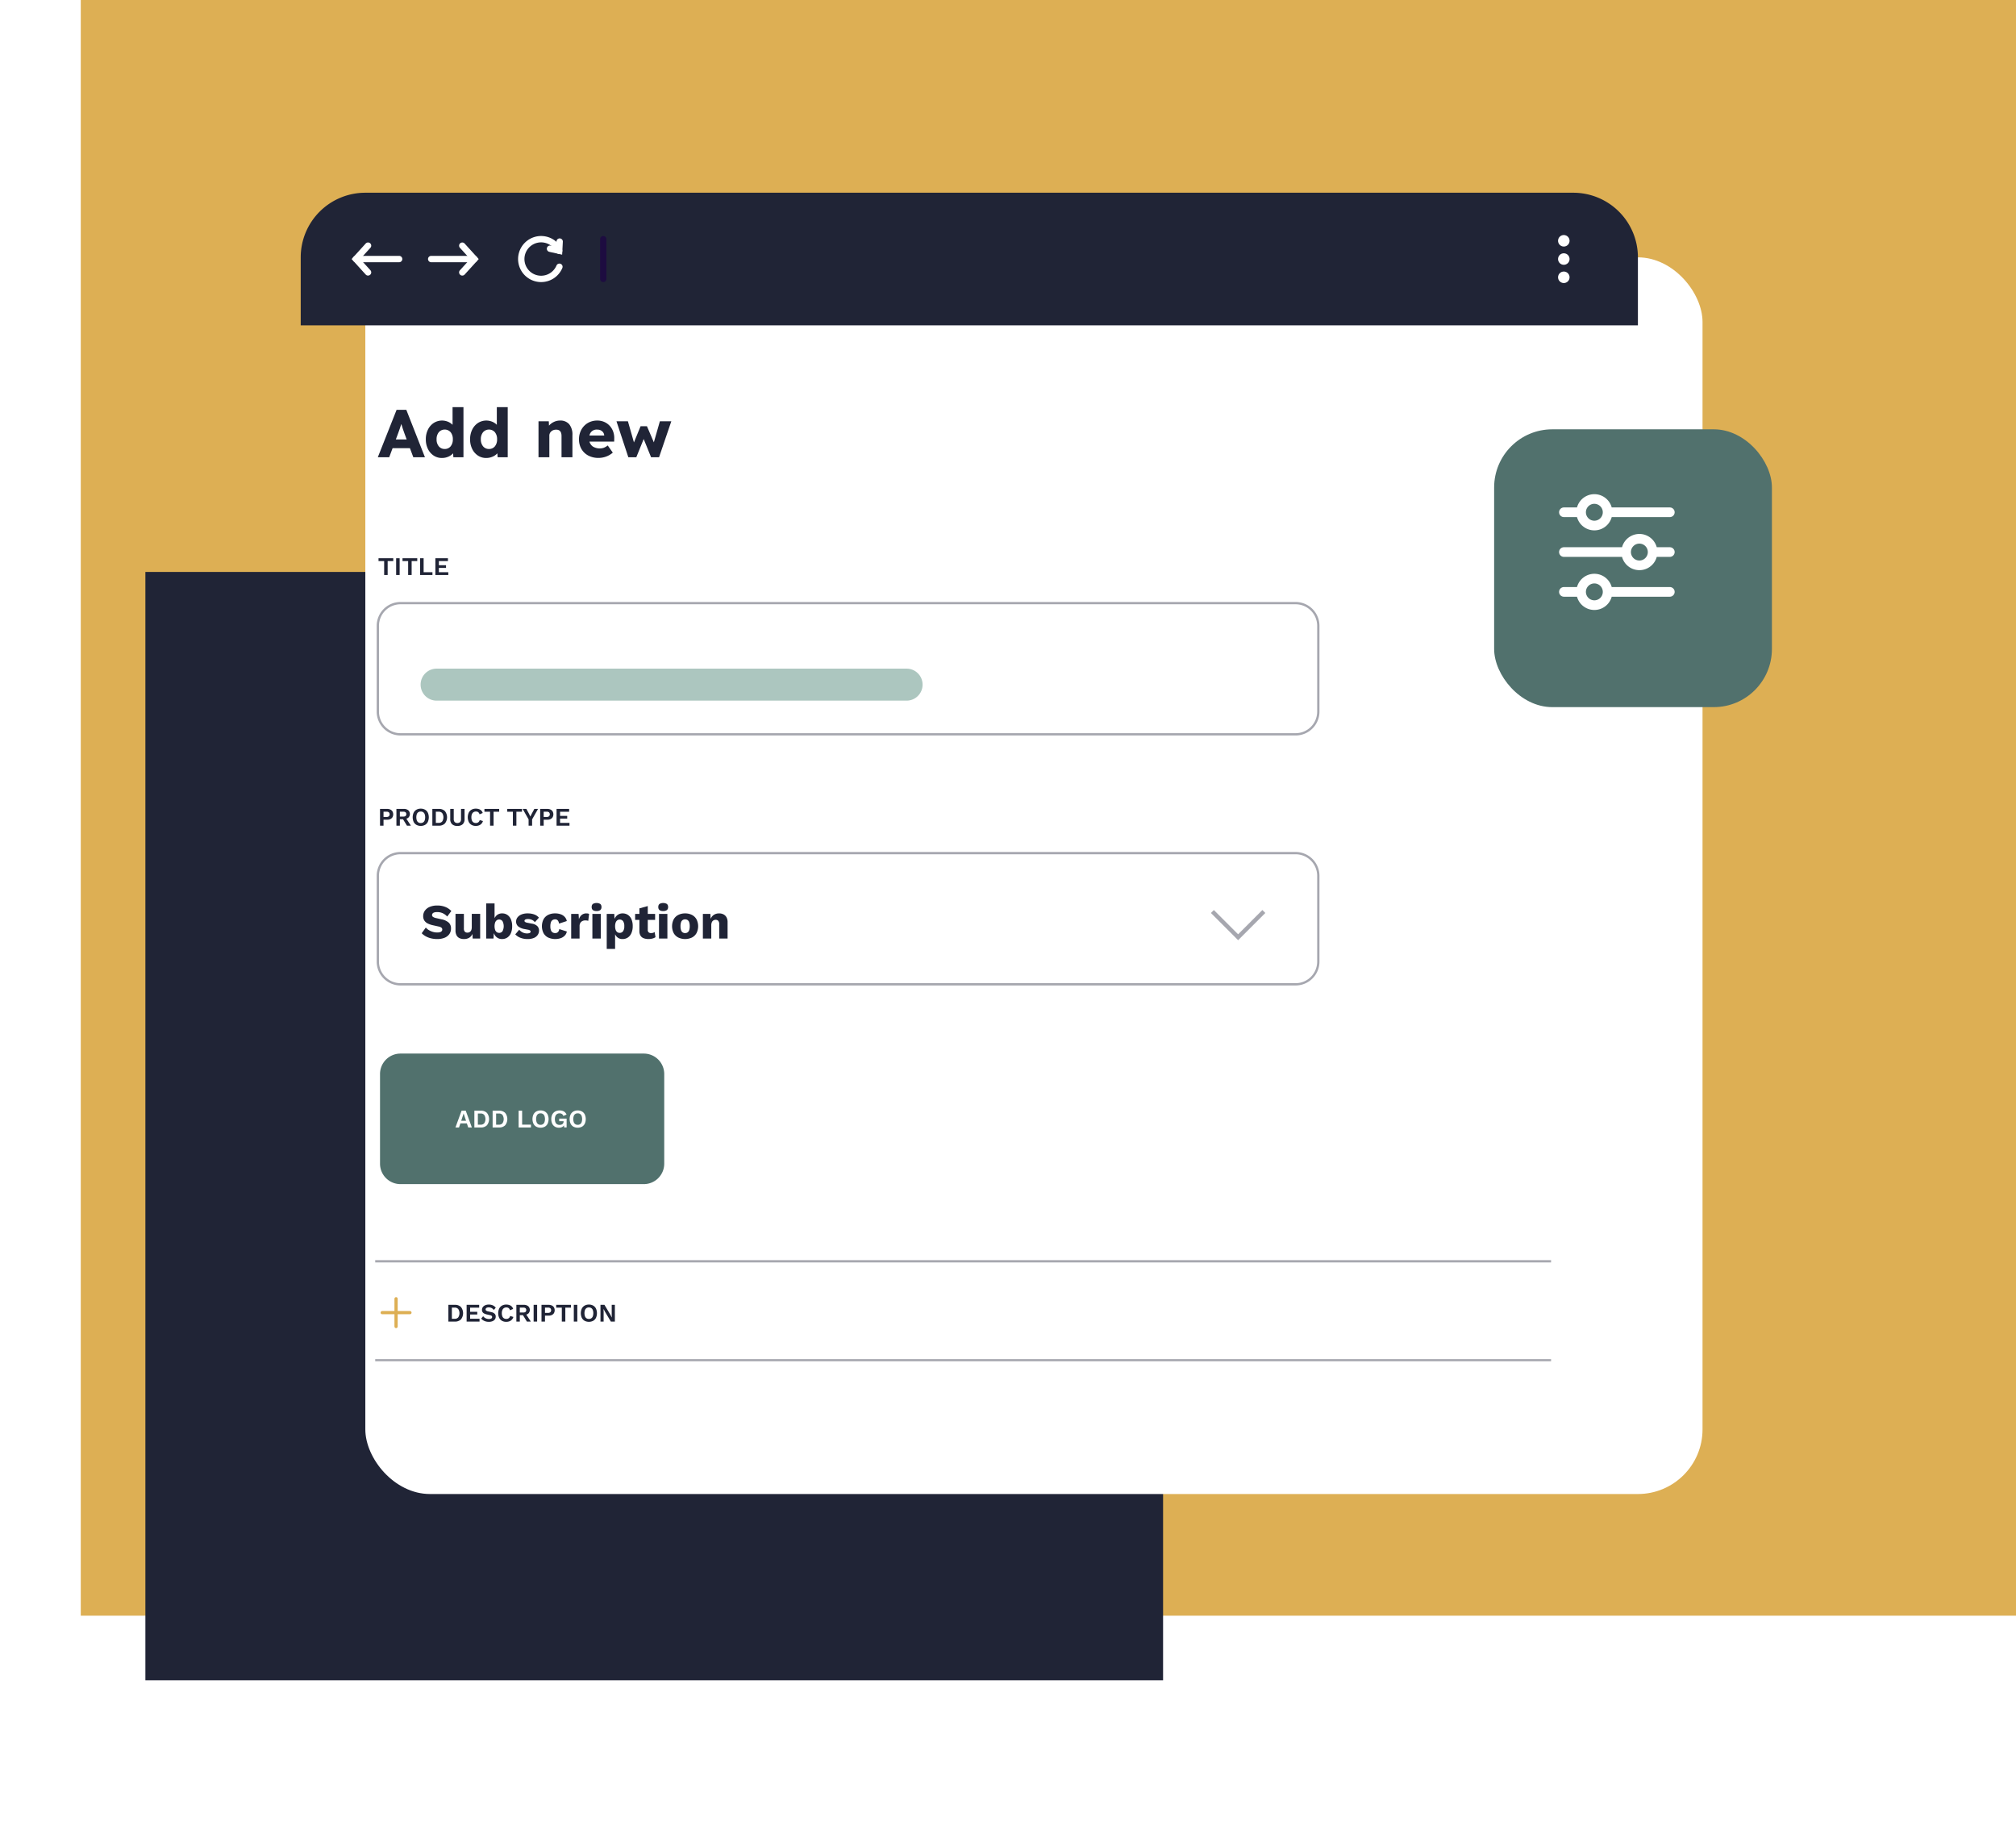 <svg xmlns="http://www.w3.org/2000/svg" xmlns:xlink="http://www.w3.org/1999/xlink" width="624" height="565" viewBox="0 0 624 565">
  <defs>
    <filter id="Rectangle_976" x="0" y="132" width="405" height="433" filterUnits="userSpaceOnUse">
      <feOffset dx="20" dy="20" input="SourceAlpha"/>
      <feGaussianBlur stdDeviation="15" result="blur"/>
      <feFlood flood-opacity="0.078"/>
      <feComposite operator="in" in2="blur"/>
      <feComposite in="SourceGraphic"/>
    </filter>
    <clipPath id="clip-path">
      <rect id="Rectangle_974" data-name="Rectangle 974" width="591" height="500" transform="translate(776 1244)" fill="#fff"/>
    </clipPath>
    <filter id="Rectangle_973" x="68.078" y="34.645" width="503.895" height="472.711" filterUnits="userSpaceOnUse">
      <feOffset dx="20" dy="20" input="SourceAlpha"/>
      <feGaussianBlur stdDeviation="15" result="blur-2"/>
      <feFlood flood-opacity="0.102"/>
      <feComposite operator="in" in2="blur-2"/>
      <feComposite in="SourceGraphic"/>
    </filter>
    <filter id="Rectangle_943" x="447.472" y="117.859" width="115.977" height="115.977" filterUnits="userSpaceOnUse">
      <feOffset dx="5" dy="5" input="SourceAlpha"/>
      <feGaussianBlur stdDeviation="5" result="blur-3"/>
      <feFlood flood-opacity="0.161"/>
      <feComposite operator="in" in2="blur-3"/>
      <feComposite in="SourceGraphic"/>
    </filter>
    <clipPath id="clip-path-2">
      <rect id="Rectangle_14100" data-name="Rectangle 14100" width="35.842" height="35.846" fill="#fff"/>
    </clipPath>
    <clipPath id="clip-path-3">
      <rect id="Rectangle_14106" data-name="Rectangle 14106" width="363.955" height="295.277" fill="none"/>
    </clipPath>
  </defs>
  <g id="Group_3192" data-name="Group 3192" transform="translate(-742 -1116)">
    <g id="Group_1115" data-name="Group 1115" transform="translate(0 14)">
      <rect id="Rectangle_969" data-name="Rectangle 969" width="599" height="500" transform="translate(767 1102)" fill="#ddaf54"/>
      <g id="Group_976" data-name="Group 976" transform="translate(465 -648.938)">
        <g transform="matrix(1, 0, 0, 1, 277, 1750.94)" filter="url(#Rectangle_976)">
          <path id="Rectangle_976-2" data-name="Rectangle 976" d="M0,0H295a20,20,0,0,1,20,20V343a0,0,0,0,1,0,0H0a0,0,0,0,1,0,0V0A0,0,0,0,1,0,0Z" transform="translate(25 157)" fill="#202436"/>
        </g>
      </g>
      <g id="Mask_Group_5" data-name="Mask Group 5" transform="translate(-1 -142)" clip-path="url(#clip-path)">
        <g id="Group_2657" data-name="Group 2657" transform="translate(-2256.039 855.379)">
          <g id="Group_2658" data-name="Group 2658" transform="translate(3203.117 448.266)">
            <g transform="matrix(1, 0, 0, 1, -204.08, -59.64)" filter="url(#Rectangle_973)">
              <rect id="Rectangle_973-2" data-name="Rectangle 973" width="413.895" height="382.711" rx="20" transform="translate(93.08 59.64)" fill="#fff"/>
            </g>
          </g>
          <g id="Group_969" data-name="Group 969" transform="translate(3092.117 448.266)">
            <path id="Rectangle_973-3" data-name="Rectangle 973" d="M20,0H393.895a20,20,0,0,1,20,20V41.041a0,0,0,0,1,0,0H0a0,0,0,0,1,0,0V20A20,20,0,0,1,20,0Z" transform="translate(0 0)" fill="#202436"/>
            <g id="Group_957" data-name="Group 957" transform="translate(92.67 13.392)">
              <path id="Path_460" data-name="Path 460" d="M3600.235,516.994a.983.983,0,0,1-.983-.983V503.72a.983.983,0,1,1,1.967,0v12.29A.984.984,0,0,1,3600.235,516.994Z" transform="translate(-3599.252 -502.737)" fill="#1d0c40"/>
            </g>
            <g id="Group_964" data-name="Group 964" transform="translate(15.759 15.403)">
              <g id="Group_960" data-name="Group 960">
                <g id="Group_958" data-name="Group 958" transform="translate(0.346 4.134)">
                  <path id="Path_461" data-name="Path 461" d="M3171.984,529.7H3158.6a.983.983,0,0,1,0-1.967h13.38a.983.983,0,0,1,0,1.967Z" transform="translate(-3157.621 -527.731)" fill="#fff"/>
                </g>
                <g id="Group_959" data-name="Group 959">
                  <path id="Path_462" data-name="Path 462" d="M3161.3,521.151a.979.979,0,0,1-.728-.322l-4.36-4.8,4.36-4.8a.983.983,0,0,1,1.455,1.323l-3.157,3.473,3.157,3.473a.983.983,0,0,1-.728,1.645Z" transform="translate(-3156.215 -510.915)" fill="#fff"/>
                </g>
              </g>
              <g id="Group_963" data-name="Group 963" transform="translate(23.647 0)">
                <g id="Group_961" data-name="Group 961" transform="translate(0 4.134)">
                  <path id="Path_463" data-name="Path 463" d="M3266.761,529.7h-13.379a.983.983,0,1,1,0-1.967h13.379a.983.983,0,0,1,0,1.967Z" transform="translate(-3252.398 -527.731)" fill="#fff"/>
                </g>
                <g id="Group_962" data-name="Group 962" transform="translate(9.621)">
                  <path id="Path_464" data-name="Path 464" d="M3292.515,521.151a.983.983,0,0,1-.727-1.645l3.157-3.473-3.157-3.473a.983.983,0,1,1,1.455-1.323l4.36,4.8-4.36,4.8A.981.981,0,0,1,3292.515,521.151Z" transform="translate(-3291.532 -510.916)" fill="#fff"/>
                </g>
              </g>
            </g>
            <g id="Group_965" data-name="Group 965" transform="translate(388.815 12.729)">
              <circle id="Ellipse_275" data-name="Ellipse 275" cx="1.782" cy="1.782" r="1.782" transform="translate(0 9.117) rotate(-76.717)" fill="#fff"/>
              <circle id="Ellipse_276" data-name="Ellipse 276" cx="1.782" cy="1.782" r="1.782" transform="translate(0 3.468) rotate(-76.717)" fill="#fff"/>
              <circle id="Ellipse_277" data-name="Ellipse 277" cx="1.782" cy="1.782" r="1.782" transform="translate(0 14.765) rotate(-76.717)" fill="#fff"/>
            </g>
            <g id="Group_968" data-name="Group 968" transform="translate(67.282 13.392)">
              <g id="Group_966" data-name="Group 966">
                <path id="Path_465" data-name="Path 465" d="M3372.905,516.994a7.128,7.128,0,1,1,6.48-10.1.983.983,0,0,1-1.787.821,5.162,5.162,0,1,0,.063,4.161.983.983,0,1,1,1.812.766A7.118,7.118,0,0,1,3372.905,516.994Z" transform="translate(-3365.777 -502.737)" fill="#fff"/>
              </g>
              <g id="Group_967" data-name="Group 967" transform="translate(8.899 0.725)">
                <path id="Path_466" data-name="Path 466" d="M3406.707,510.736l-3.965-.876a.983.983,0,1,1,.425-1.92l1.7.376.091-1.7a.984.984,0,0,1,1.965.1Z" transform="translate(-3401.97 -505.685)" fill="#fff"/>
              </g>
            </g>
          </g>
        </g>
      </g>
    </g>
    <g id="Group_2651" data-name="Group 2651" transform="translate(599.472 -2217.422)">
      <g transform="matrix(1, 0, 0, 1, 142.53, 3333.42)" filter="url(#Rectangle_943)">
        <rect id="Rectangle_943-2" data-name="Rectangle 943" width="85.977" height="85.977" rx="18" transform="translate(457.47 127.86)" fill="#51716d"/>
      </g>
    </g>
    <g id="Group_2660" data-name="Group 2660" transform="translate(1224.54 1268.926)">
      <g id="Group_2659" data-name="Group 2659" transform="translate(0 0)" clip-path="url(#clip-path-2)">
        <path id="Path_112508" data-name="Path 112508" d="M1.493,7.1H5.579a5.568,5.568,0,0,0,10.745,0H34.349a1.494,1.494,0,0,0,0-2.987H16.324a5.568,5.568,0,0,0-10.745,0H1.493a1.494,1.494,0,0,0,0,2.987m9.458-4.107A2.613,2.613,0,1,1,8.337,5.6a2.614,2.614,0,0,1,2.614-2.614" transform="translate(0 0)" fill="#fff"/>
        <path id="Path_112509" data-name="Path 112509" d="M34.349,14.1H30.263a5.566,5.566,0,0,0-10.744,0H1.493a1.494,1.494,0,0,0,0,2.987H19.519a5.566,5.566,0,0,0,10.744,0h4.086a1.494,1.494,0,0,0,0-2.987m-9.458,4.107A2.613,2.613,0,1,1,27.5,15.595a2.614,2.614,0,0,1-2.614,2.614" transform="translate(0 2.327)" fill="#fff"/>
        <path id="Path_112510" data-name="Path 112510" d="M34.349,24.094H16.324a5.568,5.568,0,0,0-10.745,0H1.493a1.494,1.494,0,0,0,0,2.987H5.579a5.568,5.568,0,0,0,10.745,0H34.349a1.494,1.494,0,0,0,0-2.987M10.951,28.2a2.613,2.613,0,1,1,2.614-2.614A2.614,2.614,0,0,1,10.951,28.2" transform="translate(0 4.656)" fill="#fff"/>
      </g>
    </g>
    <g id="Group_2662" data-name="Group 2662" transform="translate(858.136 1242)">
      <g id="Group_2661" data-name="Group 2661" clip-path="url(#clip-path-3)">
        <path id="Path_112511" data-name="Path 112511" d="M.9,15.6,6.709.933H9.725L15.486,15.6h-3.6l-1.048-2.807H5.473L4.425,15.6ZM7.19,8.182l-.712,1.907H9.83L9.118,8.161q-.23-.629-.482-1.383T8.175,5.311q-.23.712-.472,1.425c-.159.475-.331.957-.513,1.445" transform="translate(-0.093 -0.095)" fill="#202436"/>
        <path id="Path_112512" data-name="Path 112512" d="M22.437,15.733a4.552,4.552,0,0,1-2.557-.744,5.115,5.115,0,0,1-1.78-2.053,6.619,6.619,0,0,1-.65-2.985,6.625,6.625,0,0,1,.65-2.986A5.168,5.168,0,0,1,19.891,4.9a4.775,4.775,0,0,1,4.41-.388,4.3,4.3,0,0,1,1.425.953V0H29.1V15.5H25.977l-.083-1.216a4.106,4.106,0,0,1-1.466,1.037,4.854,4.854,0,0,1-1.99.409m.858-2.787a2.266,2.266,0,0,0,1.833-.817,3.293,3.293,0,0,0,.681-2.179,3.337,3.337,0,0,0-.681-2.19,2.434,2.434,0,0,0-3.656,0,3.3,3.3,0,0,0-.691,2.19,3.259,3.259,0,0,0,.691,2.179,2.272,2.272,0,0,0,1.822.817" transform="translate(-1.784)" fill="#202436"/>
        <path id="Path_112513" data-name="Path 112513" d="M37.7,15.733a4.548,4.548,0,0,1-2.555-.744,5.11,5.11,0,0,1-1.781-2.053,6.619,6.619,0,0,1-.649-2.985,6.625,6.625,0,0,1,.649-2.986A5.168,5.168,0,0,1,35.152,4.9a4.775,4.775,0,0,1,4.41-.388,4.3,4.3,0,0,1,1.425.953V0H44.36V15.5H41.238l-.083-1.216a4.106,4.106,0,0,1-1.468,1.037,4.845,4.845,0,0,1-1.99.409m.859-2.787a2.266,2.266,0,0,0,1.833-.817,3.3,3.3,0,0,0,.681-2.179,3.342,3.342,0,0,0-.681-2.19,2.433,2.433,0,0,0-3.655,0,3.3,3.3,0,0,0-.692,2.19,3.259,3.259,0,0,0,.692,2.179,2.269,2.269,0,0,0,1.822.817" transform="translate(-3.345)" fill="#202436"/>
        <path id="Path_112514" data-name="Path 112514" d="M56.3,15.975V4.851h3.184l.063,1.341A4.508,4.508,0,0,1,61.038,5.06a4.3,4.3,0,0,1,1.906-.44,3.568,3.568,0,0,1,2.871,1.153A5.069,5.069,0,0,1,66.8,9.146v6.829H63.427V9.418q0-2.032-1.718-1.97a2.094,2.094,0,0,0-1.466.535,1.723,1.723,0,0,0-.587,1.33v6.661Z" transform="translate(-5.757 -0.472)" fill="#202436"/>
        <path id="Path_112515" data-name="Path 112515" d="M76.332,16.184a6.667,6.667,0,0,1-3.2-.733,5.3,5.3,0,0,1-2.116-2.033,5.783,5.783,0,0,1-.754-2.954,6.085,6.085,0,0,1,.734-3.027A5.433,5.433,0,0,1,73,5.374a5.617,5.617,0,0,1,2.911-.754,5.2,5.2,0,0,1,2.755.733,5.081,5.081,0,0,1,1.875,2,5.75,5.75,0,0,1,.628,2.881l-.022.9H73.5a2.7,2.7,0,0,0,1.09,1.55,4.079,4.079,0,0,0,3.362.356,4.751,4.751,0,0,0,1.2-.713l1.571,2.221a6.625,6.625,0,0,1-2.115,1.236,6.855,6.855,0,0,1-2.284.4m-.377-8.757A2.225,2.225,0,0,0,73.5,9.25h4.567V9.229a1.834,1.834,0,0,0-.649-1.3,2.177,2.177,0,0,0-1.467-.5" transform="translate(-7.183 -0.472)" fill="#202436"/>
        <path id="Path_112516" data-name="Path 112516" d="M86.851,16,83.184,4.877h3.541l1.865,6.537,2.054-5.008h1.969l2.137,4.986,1.865-6.515h3.54L96.363,16H93.891l-2.285-5.635L89.323,16Z" transform="translate(-8.505 -0.499)" fill="#202436"/>
        <path id="Path_112517" data-name="Path 112517" d="M5.707,52.086v.873H3.97V57.27H2.886V52.958H1.142v-.873Z" transform="translate(-0.117 -5.325)" fill="#202436"/>
        <rect id="Rectangle_14101" data-name="Rectangle 14101" width="1.084" height="5.185" transform="translate(6.478 46.761)" fill="#202436"/>
        <path id="Path_112518" data-name="Path 112518" d="M13.976,52.086v.873H12.24V57.27H11.156V52.958H9.412v-.873Z" transform="translate(-0.962 -5.325)" fill="#202436"/>
        <path id="Path_112519" data-name="Path 112519" d="M16.569,56.4H19.3v.873H15.485V52.085h1.084Z" transform="translate(-1.583 -5.325)" fill="#202436"/>
        <path id="Path_112520" data-name="Path 112520" d="M20.743,57.27V52.086h3.889v.872h-2.8v1.288h2.208v.833H21.828V56.4h2.915v.873Z" transform="translate(-2.121 -5.325)" fill="#202436"/>
        <path id="Rectangle_14102" data-name="Rectangle 14102" d="M7.027,0H284.075A7.026,7.026,0,0,1,291.1,7.026v26.55a7.026,7.026,0,0,1-7.026,7.026H7.027A7.027,7.027,0,0,1,0,33.575V7.027A7.027,7.027,0,0,1,7.027,0Z" transform="translate(0.814 60.652)" fill="none" stroke="#a6a7af" stroke-miterlimit="10" stroke-width="0.709"/>
        <path id="Path_112521" data-name="Path 112521" d="M166.187,100.041H20.718a4.951,4.951,0,1,1,0-9.9H166.187a4.951,4.951,0,0,1,0,9.9" transform="translate(-1.612 -9.216)" fill="#acc6bf"/>
        <path id="Path_112522" data-name="Path 112522" d="M3.835,138.495a2.378,2.378,0,0,1,1.02.2,1.523,1.523,0,0,1,.657.575,1.863,1.863,0,0,1,0,1.8,1.519,1.519,0,0,1-.657.573,2.364,2.364,0,0,1-1.02.2H2.743v1.839H1.659v-5.185Zm-.165,2.49a1.1,1.1,0,0,0,.73-.207.889.889,0,0,0,0-1.222,1.111,1.111,0,0,0-.73-.2H2.743v1.633Z" transform="translate(-0.17 -14.16)" fill="#202436"/>
        <path id="Path_112523" data-name="Path 112523" d="M9.6,138.495a2.081,2.081,0,0,1,1.383.424,1.576,1.576,0,0,1,0,2.306,2.139,2.139,0,0,1-1.376.4l-.11.063H8.38v1.988H7.312v-5.185Zm-.127,2.372a1.052,1.052,0,0,0,.681-.185.838.838,0,0,0,0-1.139,1.063,1.063,0,0,0-.681-.184H8.38v1.508Zm.637.228,1.682,2.585H10.573l-1.391-2.27Z" transform="translate(-0.748 -14.16)" fill="#202436"/>
        <path id="Path_112524" data-name="Path 112524" d="M15.419,138.407a2.616,2.616,0,0,1,1.328.322,2.163,2.163,0,0,1,.86.919,3.539,3.539,0,0,1,0,2.859,2.173,2.173,0,0,1-.86.919,2.905,2.905,0,0,1-2.66,0,2.165,2.165,0,0,1-.864-.919,3.529,3.529,0,0,1,0-2.859,2.155,2.155,0,0,1,.864-.919,2.638,2.638,0,0,1,1.332-.322m0,.888a1.315,1.315,0,0,0-.747.2,1.278,1.278,0,0,0-.468.6,3.062,3.062,0,0,0,0,1.953,1.271,1.271,0,0,0,.468.605,1.322,1.322,0,0,0,.747.2,1.3,1.3,0,0,0,.738-.2,1.271,1.271,0,0,0,.468-.605,3.062,3.062,0,0,0,0-1.953,1.278,1.278,0,0,0-.468-.6,1.3,1.3,0,0,0-.738-.2" transform="translate(-1.321 -14.151)" fill="#202436"/>
        <path id="Path_112525" data-name="Path 112525" d="M21.7,138.495a2.539,2.539,0,0,1,1.885.672,3.089,3.089,0,0,1,0,3.837,2.53,2.53,0,0,1-1.885.676h-2v-5.185Zm-.055,4.32a1.368,1.368,0,0,0,1.111-.443,2.395,2.395,0,0,0,0-2.568,1.365,1.365,0,0,0-1.111-.444h-.865v3.456Z" transform="translate(-2.014 -14.16)" fill="#202436"/>
        <path id="Path_112526" data-name="Path 112526" d="M30.3,138.495v3.142a2.078,2.078,0,0,1-.566,1.591,2.325,2.325,0,0,1-1.65.531,2.326,2.326,0,0,1-1.649-.531,2.074,2.074,0,0,1-.566-1.591v-3.142h1.084v3.095a1.424,1.424,0,0,0,.279.967,1.308,1.308,0,0,0,1.7,0,1.434,1.434,0,0,0,.275-.967v-3.095Z" transform="translate(-2.645 -14.16)" fill="#202436"/>
        <path id="Path_112527" data-name="Path 112527" d="M36.609,142.24a2.048,2.048,0,0,1-.472.841,2.025,2.025,0,0,1-.762.5,2.721,2.721,0,0,1-.966.166,2.624,2.624,0,0,1-1.332-.323,2.15,2.15,0,0,1-.863-.918,3.531,3.531,0,0,1,0-2.86,2.15,2.15,0,0,1,.863-.918,2.6,2.6,0,0,1,1.315-.323,3.007,3.007,0,0,1,.966.146,1.878,1.878,0,0,1,.735.443,1.78,1.78,0,0,1,.444.755l-.983.416a1.2,1.2,0,0,0-.408-.672,1.171,1.171,0,0,0-.707-.2,1.345,1.345,0,0,0-.742.2,1.312,1.312,0,0,0-.492.6,2.441,2.441,0,0,0-.173.979,2.646,2.646,0,0,0,.161.974,1.252,1.252,0,0,0,.476.605,1.389,1.389,0,0,0,.77.2,1.2,1.2,0,0,0,.733-.228,1.213,1.213,0,0,0,.438-.69Z" transform="translate(-3.263 -14.151)" fill="#202436"/>
        <path id="Path_112528" data-name="Path 112528" d="M42.223,138.495v.873H40.487v4.312H39.4v-4.312H37.659v-.873Z" transform="translate(-3.85 -14.16)" fill="#202436"/>
        <path id="Path_112529" data-name="Path 112529" d="M50.091,138.495v.873H48.354v4.312H47.269v-4.312H45.526v-.873Z" transform="translate(-4.655 -14.16)" fill="#202436"/>
        <path id="Path_112530" data-name="Path 112530" d="M55.6,138.495l-1.839,3.245v1.94H52.676v-1.94l-1.84-3.245h1.155l.833,1.555.393.81.4-.81.833-1.555Z" transform="translate(-5.198 -14.16)" fill="#202436"/>
        <path id="Path_112531" data-name="Path 112531" d="M59.052,138.495a2.378,2.378,0,0,1,1.02.2,1.523,1.523,0,0,1,.657.575,1.863,1.863,0,0,1,0,1.8,1.519,1.519,0,0,1-.657.573,2.364,2.364,0,0,1-1.02.2H57.96v1.839H56.876v-5.185Zm-.165,2.49a1.1,1.1,0,0,0,.73-.207.889.889,0,0,0,0-1.222,1.111,1.111,0,0,0-.73-.2H57.96v1.633Z" transform="translate(-5.815 -14.16)" fill="#202436"/>
        <path id="Path_112532" data-name="Path 112532" d="M62.528,143.68V138.5h3.889v.872H63.612v1.288h2.208v.833H63.612v1.319h2.915v.873Z" transform="translate(-6.393 -14.16)" fill="#202436"/>
        <path id="Rectangle_14103" data-name="Rectangle 14103" d="M7.027,0H284.075A7.026,7.026,0,0,1,291.1,7.026v26.55a7.026,7.026,0,0,1-7.026,7.026H7.027A7.027,7.027,0,0,1,0,33.575V7.027A7.027,7.027,0,0,1,7.027,0Z" transform="translate(0.814 138.018)" fill="none" stroke="#a6a7af" stroke-miterlimit="10" stroke-width="0.709"/>
        <path id="Path_112533" data-name="Path 112533" d="M296.552,182.686l-8.422-8.422.915-.915,7.507,7.507,7.505-7.507.915.915Z" transform="translate(-29.459 -17.723)" fill="#a6a7af"/>
        <path id="Path_112534" data-name="Path 112534" d="M83.321,263.234H7.968a6.327,6.327,0,0,1-6.308-6.309V229.144a6.327,6.327,0,0,1,6.308-6.309H83.321a6.327,6.327,0,0,1,6.309,6.309v27.782a6.327,6.327,0,0,1-6.309,6.309" transform="translate(-0.17 -22.783)" fill="#51716d"/>
        <path id="Path_112535" data-name="Path 112535" d="M27.228,309.444a2.54,2.54,0,0,1,1.885.672,3.093,3.093,0,0,1,0,3.837,2.532,2.532,0,0,1-1.885.676h-2v-5.185Zm-.055,4.32a1.368,1.368,0,0,0,1.111-.444,2.395,2.395,0,0,0,0-2.568,1.366,1.366,0,0,0-1.111-.444h-.865v3.456Z" transform="translate(-2.579 -31.638)" fill="#202436"/>
        <path id="Path_112536" data-name="Path 112536" d="M31.516,314.629v-5.185H35.4v.872H32.6V311.6h2.208v.833H32.6v1.319h2.914v.873Z" transform="translate(-3.222 -31.638)" fill="#202436"/>
        <path id="Path_112537" data-name="Path 112537" d="M38.895,309.356a2.983,2.983,0,0,1,1.242.243,2.435,2.435,0,0,1,.91.723l-.6.7a2.126,2.126,0,0,0-.7-.6,1.933,1.933,0,0,0-.883-.192,1.481,1.481,0,0,0-.545.086.677.677,0,0,0-.315.227.541.541,0,0,0-.1.315.457.457,0,0,0,.165.357,1.336,1.336,0,0,0,.565.24l.966.22a2.2,2.2,0,0,1,1.105.514,1.211,1.211,0,0,1,.333.884,1.443,1.443,0,0,1-.267.875,1.66,1.66,0,0,1-.747.558,2.929,2.929,0,0,1-1.1.193,3.643,3.643,0,0,1-.994-.129,3.046,3.046,0,0,1-.805-.358,2.391,2.391,0,0,1-.589-.526l.613-.731a2,2,0,0,0,.448.448,2.174,2.174,0,0,0,.609.311,2.271,2.271,0,0,0,.718.113,1.731,1.731,0,0,0,.547-.074.717.717,0,0,0,.338-.212.509.509,0,0,0,.114-.334.5.5,0,0,0-.137-.35,1,1,0,0,0-.506-.224l-1.054-.235a3.214,3.214,0,0,1-.781-.287,1.187,1.187,0,0,1-.663-1.12,1.45,1.45,0,0,1,.25-.832,1.7,1.7,0,0,1,.728-.585,2.731,2.731,0,0,1,1.142-.216" transform="translate(-3.735 -31.629)" fill="#202436"/>
        <path id="Path_112538" data-name="Path 112538" d="M47.1,313.189a1.978,1.978,0,0,1-1.234,1.343,2.721,2.721,0,0,1-.966.166,2.618,2.618,0,0,1-1.332-.323,2.157,2.157,0,0,1-.864-.918,3.529,3.529,0,0,1,0-2.859,2.159,2.159,0,0,1,.864-.919,2.6,2.6,0,0,1,1.316-.323,3.01,3.01,0,0,1,.966.146,1.885,1.885,0,0,1,.735.444,1.768,1.768,0,0,1,.443.755l-.982.415a1.207,1.207,0,0,0-.408-.672,1.181,1.181,0,0,0-.707-.2,1.341,1.341,0,0,0-.742.2,1.31,1.31,0,0,0-.491.6,2.455,2.455,0,0,0-.172.979,2.616,2.616,0,0,0,.161.974,1.243,1.243,0,0,0,.476.6,1.384,1.384,0,0,0,.769.2,1.147,1.147,0,0,0,1.171-.918Z" transform="translate(-4.335 -31.629)" fill="#202436"/>
        <path id="Path_112539" data-name="Path 112539" d="M50.954,309.444a2.081,2.081,0,0,1,1.383.424,1.576,1.576,0,0,1,0,2.306,2.138,2.138,0,0,1-1.376.4l-.11.063H49.735v1.988H48.667v-5.185Zm-.127,2.372a1.053,1.053,0,0,0,.681-.185.838.838,0,0,0,0-1.139,1.063,1.063,0,0,0-.681-.184H49.735v1.508Zm.637.228,1.681,2.585H51.928l-1.391-2.27Z" transform="translate(-4.976 -31.638)" fill="#202436"/>
        <rect id="Rectangle_14104" data-name="Rectangle 14104" width="1.084" height="5.185" transform="translate(49.034 277.806)" fill="#202436"/>
        <path id="Path_112540" data-name="Path 112540" d="M59.507,309.444a2.381,2.381,0,0,1,1.02.2,1.521,1.521,0,0,1,.656.575,1.863,1.863,0,0,1,0,1.8,1.516,1.516,0,0,1-.656.573,2.368,2.368,0,0,1-1.02.2H58.414v1.839H57.33v-5.185Zm-.166,2.49a1.1,1.1,0,0,0,.73-.207.886.886,0,0,0,0-1.222,1.11,1.11,0,0,0-.73-.2h-.926v1.633Z" transform="translate(-5.861 -31.638)" fill="#202436"/>
        <path id="Path_112541" data-name="Path 112541" d="M66.962,309.444v.873H65.225v4.312H64.14v-4.312H62.4v-.873Z" transform="translate(-6.38 -31.638)" fill="#202436"/>
        <rect id="Rectangle_14105" data-name="Rectangle 14105" width="1.084" height="5.185" transform="translate(61.47 277.806)" fill="#202436"/>
        <path id="Path_112542" data-name="Path 112542" d="M73.392,309.356a2.614,2.614,0,0,1,1.328.322,2.165,2.165,0,0,1,.861.919,3.549,3.549,0,0,1,0,2.859,2.175,2.175,0,0,1-.861.919,2.9,2.9,0,0,1-2.659,0,2.159,2.159,0,0,1-.864-.919,3.52,3.52,0,0,1,0-2.859,2.149,2.149,0,0,1,.864-.919,2.632,2.632,0,0,1,1.331-.322m0,.888a1.317,1.317,0,0,0-.747.2,1.276,1.276,0,0,0-.467.6,3.046,3.046,0,0,0,0,1.953,1.27,1.27,0,0,0,.467.605,1.324,1.324,0,0,0,.747.2,1.3,1.3,0,0,0,.738-.2A1.267,1.267,0,0,0,74.6,313a3.063,3.063,0,0,0,0-1.953,1.274,1.274,0,0,0-.469-.6,1.3,1.3,0,0,0-.738-.2" transform="translate(-7.248 -31.629)" fill="#202436"/>
        <path id="Path_112543" data-name="Path 112543" d="M82.122,309.444v5.185H80.88l-1.814-3.048-.448-.848H78.61l.031.9v3h-.975v-5.185H78.9l1.815,3.041.448.856h.015l-.031-.9v-3Z" transform="translate(-7.941 -31.638)" fill="#202436"/>
        <line id="Line_237" data-name="Line 237" y2="8.585" transform="translate(6.458 275.928)" fill="none" stroke="#ddaf54" stroke-linecap="round" stroke-miterlimit="10" stroke-width="1"/>
        <line id="Line_238" data-name="Line 238" x1="8.585" transform="translate(2.165 280.221)" fill="none" stroke="#ddaf54" stroke-linecap="round" stroke-miterlimit="10" stroke-width="1"/>
        <line id="Line_239" data-name="Line 239" x2="363.955" transform="translate(0 294.959)" fill="none" stroke="#a6a7af" stroke-miterlimit="10" stroke-width="0.709"/>
        <line id="Line_240" data-name="Line 240" x2="363.955" transform="translate(0 264.329)" fill="none" stroke="#a6a7af" stroke-miterlimit="10" stroke-width="0.709"/>
        <path id="Path_112544" data-name="Path 112544" d="M32.748,247.714H31.625l-.433-1.265H29.2l-.432,1.265H27.665l1.893-5.185h1.3Zm-3.3-2.067h1.5l-.754-2.262Z" transform="translate(-2.829 -24.796)" fill="#fff"/>
        <path id="Path_112545" data-name="Path 112545" d="M36.188,242.53a2.54,2.54,0,0,1,1.885.672,3.089,3.089,0,0,1,0,3.837,2.532,2.532,0,0,1-1.885.676h-2V242.53Zm-.056,4.32a1.368,1.368,0,0,0,1.111-.443,2.395,2.395,0,0,0,0-2.569,1.365,1.365,0,0,0-1.111-.444h-.865v3.456Z" transform="translate(-3.495 -24.797)" fill="#fff"/>
        <path id="Path_112546" data-name="Path 112546" d="M42.48,242.53a2.537,2.537,0,0,1,1.884.672,3.089,3.089,0,0,1,0,3.837,2.528,2.528,0,0,1-1.884.676h-2V242.53Zm-.055,4.32a1.369,1.369,0,0,0,1.111-.443,2.4,2.4,0,0,0,0-2.569,1.367,1.367,0,0,0-1.111-.444H41.56v3.456Z" transform="translate(-4.138 -24.797)" fill="#fff"/>
        <path id="Path_112547" data-name="Path 112547" d="M50.53,246.842h2.734v.873H49.446v-5.185H50.53Z" transform="translate(-5.055 -24.797)" fill="#fff"/>
        <path id="Path_112548" data-name="Path 112548" d="M56.722,242.442a2.614,2.614,0,0,1,1.328.322,2.165,2.165,0,0,1,.861.919,3.549,3.549,0,0,1,0,2.859,2.175,2.175,0,0,1-.861.919,2.9,2.9,0,0,1-2.659,0,2.159,2.159,0,0,1-.864-.919,3.52,3.52,0,0,1,0-2.859,2.149,2.149,0,0,1,.864-.919,2.632,2.632,0,0,1,1.331-.322m0,.888a1.317,1.317,0,0,0-.747.2,1.276,1.276,0,0,0-.467.6,3.046,3.046,0,0,0,0,1.953,1.27,1.27,0,0,0,.467.605,1.324,1.324,0,0,0,.747.2,1.3,1.3,0,0,0,.738-.2,1.267,1.267,0,0,0,.469-.605,3.062,3.062,0,0,0,0-1.953,1.274,1.274,0,0,0-.469-.6,1.3,1.3,0,0,0-.738-.2" transform="translate(-5.544 -24.788)" fill="#fff"/>
        <path id="Path_112549" data-name="Path 112549" d="M63.1,247.785a2.436,2.436,0,0,1-1.253-.315,2.134,2.134,0,0,1-.837-.91,3.2,3.2,0,0,1-.3-1.438,3.068,3.068,0,0,1,.313-1.433,2.2,2.2,0,0,1,.893-.924,2.7,2.7,0,0,1,1.339-.322,2.62,2.62,0,0,1,1.359.311,2.123,2.123,0,0,1,.824.962l-1,.432A1.084,1.084,0,0,0,64,243.53a1.316,1.316,0,0,0-.742-.2,1.37,1.37,0,0,0-.762.208,1.337,1.337,0,0,0-.5.6,2.438,2.438,0,0,0-.171.97,2.627,2.627,0,0,0,.164.994,1.223,1.223,0,0,0,.491.605,1.509,1.509,0,0,0,.805.2,1.77,1.77,0,0,0,.483-.063,1.108,1.108,0,0,0,.388-.189.881.881,0,0,0,.26-.321,1.045,1.045,0,0,0,.094-.456v-.118H63.159v-.794h2.294v2.734H64.69l-.078-1.131.188.134a1.455,1.455,0,0,1-.608.8,2,2,0,0,1-1.1.279" transform="translate(-6.207 -24.788)" fill="#fff"/>
        <path id="Path_112550" data-name="Path 112550" d="M69.533,242.442a2.614,2.614,0,0,1,1.328.322,2.159,2.159,0,0,1,.861.919,3.539,3.539,0,0,1,0,2.859,2.17,2.17,0,0,1-.861.919,2.9,2.9,0,0,1-2.658,0,2.156,2.156,0,0,1-.865-.919,3.529,3.529,0,0,1,0-2.859,2.146,2.146,0,0,1,.865-.919,2.629,2.629,0,0,1,1.33-.322m0,.888a1.312,1.312,0,0,0-.746.2,1.272,1.272,0,0,0-.468.6,3.046,3.046,0,0,0,0,1.953,1.266,1.266,0,0,0,.468.605,1.319,1.319,0,0,0,.746.2,1.306,1.306,0,0,0,.739-.2,1.26,1.26,0,0,0,.468-.605,3.046,3.046,0,0,0,0-1.953,1.267,1.267,0,0,0-.468-.6,1.3,1.3,0,0,0-.739-.2" transform="translate(-6.854 -24.788)" fill="#fff"/>
        <path id="Path_112551" data-name="Path 112551" d="M20.848,171.794a6.576,6.576,0,0,1,2.48.435A5.261,5.261,0,0,1,25.2,173.5L23.931,175.2a4.579,4.579,0,0,0-1.413-1.03,4.1,4.1,0,0,0-1.716-.344,2.864,2.864,0,0,0-.917.122,1,1,0,0,0-.5.336.816.816,0,0,0-.153.488.657.657,0,0,0,.3.541,2.66,2.66,0,0,0,.969.374l1.694.382A4.723,4.723,0,0,1,24.4,177.09a2.359,2.359,0,0,1,.7,1.786,2.945,2.945,0,0,1-.55,1.809,3.329,3.329,0,0,1-1.51,1.114,6.047,6.047,0,0,1-2.2.373,8.118,8.118,0,0,1-1.923-.222,6.409,6.409,0,0,1-1.648-.633,5.143,5.143,0,0,1-1.235-.946l1.266-1.755a3.922,3.922,0,0,0,.939.786,5.106,5.106,0,0,0,1.221.541,4.66,4.66,0,0,0,1.35.2,3.156,3.156,0,0,0,.892-.107,1.008,1.008,0,0,0,.526-.32.787.787,0,0,0,.168-.5.723.723,0,0,0-.229-.541,1.942,1.942,0,0,0-.87-.374l-1.861-.412a6.987,6.987,0,0,1-1.519-.526,2.655,2.655,0,0,1-1.045-.886,2.409,2.409,0,0,1-.382-1.4,2.87,2.87,0,0,1,.52-1.686,3.465,3.465,0,0,1,1.495-1.168,5.8,5.8,0,0,1,2.336-.427" transform="translate(-1.64 -17.564)" fill="#202436"/>
        <path id="Path_112552" data-name="Path 112552" d="M30.309,182.468a3.271,3.271,0,0,1-1.365-.267,1.991,1.991,0,0,1-.924-.863,3.147,3.147,0,0,1-.336-1.557v-5.1h2.595v4.487a1.425,1.425,0,0,0,.29,1.023,1.111,1.111,0,0,0,.824.29,1.375,1.375,0,0,0,.519-.1,1.139,1.139,0,0,0,.427-.306,1.4,1.4,0,0,0,.282-.533,2.7,2.7,0,0,0,.1-.771v-4.09h2.595v7.631H33l-.076-1.435a2.573,2.573,0,0,1-1.023,1.2,3.061,3.061,0,0,1-1.587.39" transform="translate(-2.83 -17.86)" fill="#202436"/>
        <path id="Path_112553" data-name="Path 112553" d="M43.158,182.1a2.563,2.563,0,0,1-1.321-.336,2.723,2.723,0,0,1-.939-.923,3.408,3.408,0,0,1-.472-1.336l.243-.321-.136,2.762H38.259V171.08h2.595v5.632l-.244-.366a3,3,0,0,1,.87-1.564,2.475,2.475,0,0,1,1.769-.619,2.741,2.741,0,0,1,1.58.473A3.1,3.1,0,0,1,45.912,176a5.394,5.394,0,0,1,.39,2.16,5.154,5.154,0,0,1-.4,2.121,3.074,3.074,0,0,1-1.1,1.35,2.907,2.907,0,0,1-1.648.466m-.9-1.908a1.256,1.256,0,0,0,1.053-.5,3.4,3.4,0,0,0,0-3.13,1.256,1.256,0,0,0-1.053-.5,1.168,1.168,0,0,0-.756.251,1.583,1.583,0,0,0-.48.71,3.781,3.781,0,0,0,0,2.228,1.455,1.455,0,0,0,.488.695,1.224,1.224,0,0,0,.748.236" transform="translate(-3.912 -17.491)" fill="#202436"/>
        <path id="Path_112554" data-name="Path 112554" d="M52.058,182.45a5.94,5.94,0,0,1-2.129-.374A4.272,4.272,0,0,1,48.288,181l1.22-1.435a3.229,3.229,0,0,0,1.023.817,2.978,2.978,0,0,0,1.4.328,2.042,2.042,0,0,0,.795-.13.445.445,0,0,0,.305-.435.43.43,0,0,0-.153-.343,1.6,1.6,0,0,0-.611-.237l-1.053-.2a4.231,4.231,0,0,1-2.059-.863,1.959,1.959,0,0,1-.61-1.5,2.062,2.062,0,0,1,.389-1.19,2.826,2.826,0,0,1,1.19-.931,4.871,4.871,0,0,1,2.023-.366,5.756,5.756,0,0,1,2.045.336,3.362,3.362,0,0,1,1.419.977l-1.252,1.4a2.361,2.361,0,0,0-.945-.725,2.927,2.927,0,0,0-1.176-.251,2.306,2.306,0,0,0-.6.069.785.785,0,0,0-.374.2.411.411,0,0,0,.069.64,1.88,1.88,0,0,0,.709.252l1.389.275a2.972,2.972,0,0,1,1.695.778,1.958,1.958,0,0,1,.518,1.374,2.353,2.353,0,0,1-.4,1.32,2.627,2.627,0,0,1-1.19.947,5.059,5.059,0,0,1-2,.343" transform="translate(-4.937 -17.843)" fill="#202436"/>
        <path id="Path_112555" data-name="Path 112555" d="M61.5,174.514a4.96,4.96,0,0,1,1.93.328,3.03,3.03,0,0,1,1.206.87,2.528,2.528,0,0,1,.542,1.168l-2.4.794a1.987,1.987,0,0,0-.39-.985,1.02,1.02,0,0,0-.816-.328,1.432,1.432,0,0,0-.817.221,1.351,1.351,0,0,0-.5.7,3.782,3.782,0,0,0-.168,1.229,3.37,3.37,0,0,0,.183,1.214,1.311,1.311,0,0,0,.519.671,1.479,1.479,0,0,0,.794.206,1.26,1.26,0,0,0,.633-.145,1.189,1.189,0,0,0,.419-.42,1.628,1.628,0,0,0,.215-.672l2.334.748a2.332,2.332,0,0,1-.571,1.2,3.2,3.2,0,0,1-1.23.832,5.358,5.358,0,0,1-3.968-.161,3.305,3.305,0,0,1-1.434-1.357,4.811,4.811,0,0,1,0-4.29A3.33,3.33,0,0,1,59.4,174.98a4.533,4.533,0,0,1,2.1-.466" transform="translate(-5.877 -17.843)" fill="#202436"/>
        <path id="Path_112556" data-name="Path 112556" d="M67.566,182.3v-7.631h2.289l.107,1.648a2.865,2.865,0,0,1,.862-1.328,2.217,2.217,0,0,1,1.458-.473,2.331,2.331,0,0,1,.5.046,1.057,1.057,0,0,1,.328.122l-.259,2.137a1.864,1.864,0,0,0-.39-.1,3.583,3.583,0,0,0-.572-.039,1.887,1.887,0,0,0-.855.2,1.531,1.531,0,0,0-.634.588,1.872,1.872,0,0,0-.236.984V182.3Z" transform="translate(-6.908 -17.843)" fill="#202436"/>
        <path id="Path_112557" data-name="Path 112557" d="M76.149,173.415a1.805,1.805,0,0,1-1.153-.3,1.15,1.15,0,0,1-.358-.939,1.167,1.167,0,0,1,.358-.953,2.362,2.362,0,0,1,2.3,0,1.157,1.157,0,0,1,.366.953,1.14,1.14,0,0,1-.366.939,1.81,1.81,0,0,1-1.145.3m1.3,8.516H74.852V174.3h2.595Z" transform="translate(-7.631 -17.476)" fill="#202436"/>
        <path id="Path_112558" data-name="Path 112558" d="M79.822,185.5V174.667h2.334l.138,2.762-.305-.32a3.361,3.361,0,0,1,.472-1.343,2.734,2.734,0,0,1,.947-.916,2.606,2.606,0,0,1,1.328-.336,2.907,2.907,0,0,1,1.647.466,3.03,3.03,0,0,1,1.092,1.343,5.235,5.235,0,0,1,.39,2.129,5.3,5.3,0,0,1-.4,2.152,3.091,3.091,0,0,1-1.106,1.374,2.909,2.909,0,0,1-1.656.473,2.316,2.316,0,0,1-1.678-.618,3.046,3.046,0,0,1-.855-1.565l.244-.366v5.6Zm4-4.96a1.256,1.256,0,0,0,1.053-.5,2.575,2.575,0,0,0,.382-1.565,2.621,2.621,0,0,0-.373-1.565,1.332,1.332,0,0,0-1.794-.259,1.509,1.509,0,0,0-.5.695,3.182,3.182,0,0,0-.175,1.129,3.414,3.414,0,0,0,.16,1.107,1.464,1.464,0,0,0,.48.709,1.223,1.223,0,0,0,.764.244" transform="translate(-8.161 -17.843)" fill="#202436"/>
        <path id="Path_112559" data-name="Path 112559" d="M95.8,176.254H89.615v-1.847H95.8Zm-2.274-4.273v7.341a1.007,1.007,0,0,0,.268.786,1.075,1.075,0,0,0,.74.236,2.135,2.135,0,0,0,.634-.083,1.5,1.5,0,0,0,.48-.252l.275,1.6a2.894,2.894,0,0,1-.961.427,4.682,4.682,0,0,1-1.191.153,4.175,4.175,0,0,1-1.5-.244,1.959,1.959,0,0,1-.977-.778,2.678,2.678,0,0,1-.359-1.419V172.7Z" transform="translate(-9.162 -17.584)" fill="#202436"/>
        <path id="Path_112560" data-name="Path 112560" d="M99.116,173.415a1.8,1.8,0,0,1-1.153-.3,1.151,1.151,0,0,1-.359-.939,1.168,1.168,0,0,1,.359-.953,2.361,2.361,0,0,1,2.3,0,1.154,1.154,0,0,1,.367.953,1.138,1.138,0,0,1-.367.939,1.806,1.806,0,0,1-1.144.3m1.3,8.516H97.818V174.3h2.595Z" transform="translate(-9.979 -17.476)" fill="#202436"/>
        <path id="Path_112561" data-name="Path 112561" d="M106.376,174.514a4.576,4.576,0,0,1,2.113.465,3.4,3.4,0,0,1,1.42,1.358,4.756,4.756,0,0,1,0,4.289,3.385,3.385,0,0,1-1.42,1.358,4.975,4.975,0,0,1-4.2,0,3.371,3.371,0,0,1-1.427-1.358,4.756,4.756,0,0,1,0-4.289,3.382,3.382,0,0,1,1.427-1.358,4.557,4.557,0,0,1,2.091-.465m0,1.847a1.34,1.34,0,0,0-.763.214,1.316,1.316,0,0,0-.488.687,3.708,3.708,0,0,0-.168,1.221,3.634,3.634,0,0,0,.168,1.213,1.357,1.357,0,0,0,.488.687,1.3,1.3,0,0,0,.763.222,1.332,1.332,0,0,0,.778-.222,1.362,1.362,0,0,0,.488-.687,3.657,3.657,0,0,0,.168-1.213,3.732,3.732,0,0,0-.168-1.221,1.321,1.321,0,0,0-.488-.687,1.369,1.369,0,0,0-.778-.214" transform="translate(-10.464 -17.843)" fill="#202436"/>
        <path id="Path_112562" data-name="Path 112562" d="M112.973,182.3v-7.631h2.32l.137,2.625-.29-.29a3.422,3.422,0,0,1,.542-1.374,2.514,2.514,0,0,1,.976-.831,3.009,3.009,0,0,1,1.321-.283,2.952,2.952,0,0,1,1.381.305,2.215,2.215,0,0,1,.924.9,3.015,3.015,0,0,1,.336,1.5V182.3h-2.595v-4.4a1.542,1.542,0,0,0-.305-1.1,1.054,1.054,0,0,0-.778-.305,1.408,1.408,0,0,0-.687.175,1.2,1.2,0,0,0-.5.557,2.39,2.39,0,0,0-.183,1.023V182.3Z" transform="translate(-11.55 -17.843)" fill="#202436"/>
      </g>
    </g>
  </g>
</svg>

